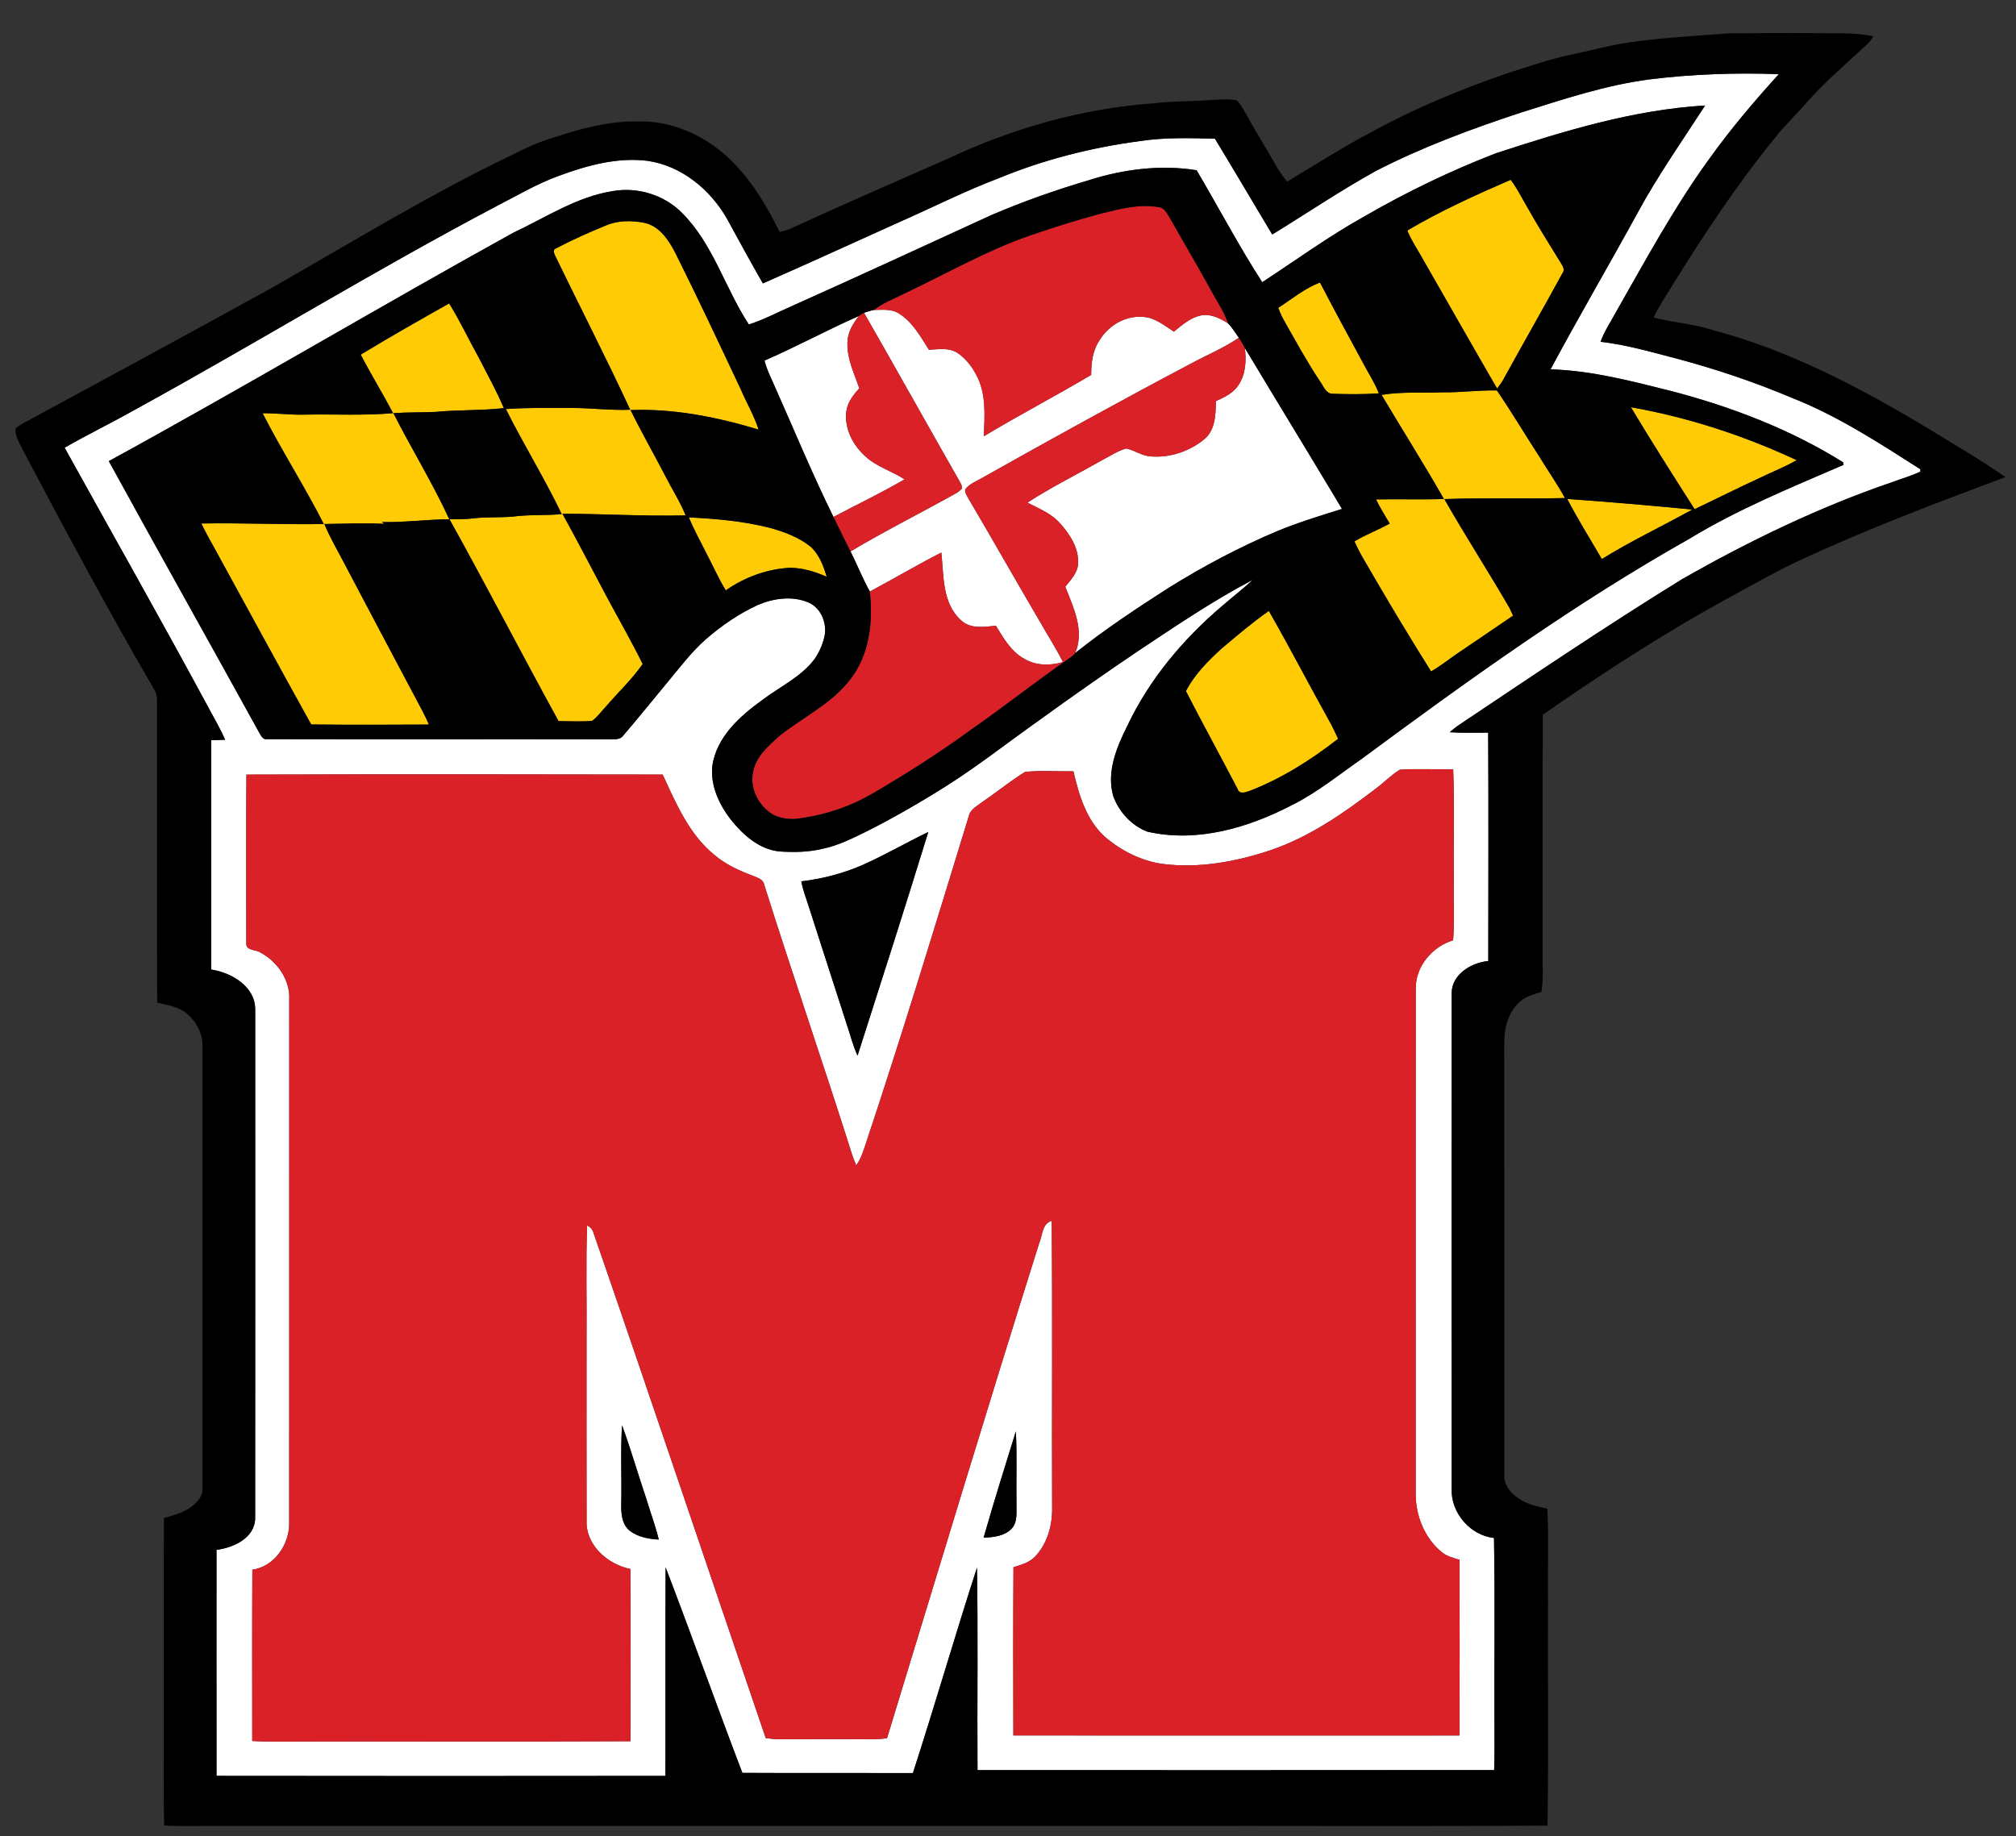 <?xml version="1.0" encoding="utf-8"?>
<!-- Generator: Adobe Illustrator 17.0.0, SVG Export Plug-In . SVG Version: 6.00 Build 0)  -->
<!DOCTYPE svg PUBLIC "-//W3C//DTD SVG 1.1//EN" "http://www.w3.org/Graphics/SVG/1.1/DTD/svg11.dtd">
<svg version="1.1" id="Layer_1" xmlns="http://www.w3.org/2000/svg" xmlns:xlink="http://www.w3.org/1999/xlink" x="0px" y="0px"
	 width="200px" height="182.166px" viewBox="0 0 200 182.166" style="enable-background:new 0 0 200 182.166;" xml:space="preserve"
	>
<rect x="0" y="0" width="200" height="182.166" fill="#333333" stroke="none"/>
<path id="color4" style="fill:#FFFFFF;" d="M177.779,39.476c-3.697-1.565-7.506-2.845-11.381-3.882
	c-2.516-0.649-5.018-1.393-7.608-1.682c0.331-0.985,0.938-1.844,1.418-2.759c2.955-5.173,5.786-10.441,9.283-15.281
	c2.134-2.988,4.508-5.802,6.983-8.516c-4.302-0.151-8.622-0.012-12.895,0.529c-4.371,0.577-8.57,1.986-12.758,3.303
	c-4.883,1.614-9.725,3.404-14.303,5.759c-3.526,1.952-6.872,4.213-10.304,6.319c-1.905-3.163-3.765-6.354-5.688-9.508
	c-2.475-0.056-4.967-0.142-7.422,0.237c-4.777,0.631-9.493,1.823-13.951,3.656c-3.474,1.314-6.788,3.005-10.185,4.497
	c-4.427,1.998-8.843,4.015-13.287,5.973c-1.223-2.144-2.414-4.307-3.593-6.478c-1.654-2.865-4.495-5.198-7.833-5.685
	c-3.014-0.378-6.017,0.453-8.82,1.488c-2.185,0.791-4.179,1.988-6.242,3.039c-12.15,6.413-23.858,13.615-35.902,20.217
	c-2.272,1.281-4.619,2.419-6.88,3.717c4.801,8.676,9.699,17.303,14.402,26.033c0.525,0.974,1.08,1.932,1.526,2.946
	c-0.46,0.018-0.919,0.029-1.379,0.041c-0.005,7.585,0,15.17-0.002,22.755c2.004,0.308,4.359,1.673,4.359,3.947
	c0,16.821,0.009,33.641-0.004,50.461c-0.004,1.982-2.143,2.959-3.836,3.168c0.002,7.475-0.007,14.949,0.004,22.424
	c14.844,0.021,29.687,0.019,44.531,0.002c0.022-6.896-0.018-13.79,0.021-20.686c2.601,6.771,5.027,13.61,7.615,20.387
	c5.639,0.031,11.28,0.002,16.919,0.016c2.194-6.769,4.162-13.613,6.357-20.382c0.11,6.694,0.009,13.396,0.052,20.094
	c17.084,0.006,34.169,0.013,51.253-0.006c0.061-1.42,0.021-2.84,0.031-4.26c-0.031-6.256,0.064-12.515-0.047-18.771
	c-2.373-0.253-4.297-2.516-4.199-4.889c-0.008-16.386-0.008-32.769,0-49.151c0.002-1.88,1.949-3.039,3.633-3.202
	c0.005-7.554,0.032-15.107-0.011-22.658c-1.273-0.007-2.547,0.047-3.816-0.039c0.311-0.273,0.634-0.534,0.98-0.762
	c7.304-4.887,14.587-9.808,22.068-14.419c6.654-3.796,13.586-7.148,20.844-9.63c0.932-0.349,1.898-0.617,2.801-1.048
	c0-0.059-0.004-0.176-0.004-0.234C186.419,43.943,182.314,41.263,177.779,39.476z M61.71,141.411
	c0.877,2.378,1.569,4.818,2.385,7.22c0.41,1.375,0.926,2.719,1.258,4.118c-1.008-0.052-2.072-0.25-2.888-0.88
	c-0.829-0.678-0.854-1.84-0.831-2.821C61.688,146.502,61.548,143.951,61.71,141.411z M97.581,152.555
	c1.01-3.53,2.105-7.035,3.198-10.54c0.131,2.415,0.022,4.837,0.063,7.257c-0.021,0.801,0.122,1.741-0.474,2.386
	C99.664,152.404,98.552,152.53,97.581,152.555z M144.165,76.319c0.145,3.724,0.023,7.457,0.064,11.185
	c-0.04,1.93,0.086,3.864-0.072,5.789c-2.069,0.627-3.742,2.597-3.705,4.806c-0.015,16.685,0,33.371-0.008,50.056
	c-0.018,2.196,0.875,4.465,2.613,5.858c0.496,0.41,1.138,0.554,1.738,0.746c0.011,5.81,0.013,11.615,0,17.425
	c-14.756,0.005-29.51,0.009-44.264-0.002c-0.01-5.564-0.028-11.13,0.012-16.692c0.762-0.234,1.583-0.456,2.147-1.057
	c1.24-1.306,1.734-3.17,1.688-4.938c-0.039-9.456,0.047-18.914-0.044-28.368c-0.951,0.261-0.905,1.43-1.235,2.195
	c-5.148,16.343-10.096,32.746-15.1,49.132c-1.028,0.158-2.065,0.09-3.097,0.097c-2.482,0.005-4.961-0.009-7.441,0.009
	c-0.503,0.005-1.001-0.045-1.495-0.112c-5.701-16.708-11.316-33.444-17.087-50.128c-0.09-0.338-0.324-0.589-0.635-0.735
	c-0.133,3.739-0.021,7.487-0.056,11.228c0.006,6.165-0.014,12.33,0.006,18.495c0.192,2.253,2.225,3.918,4.339,4.359
	c0.038,5.696,0.02,11.393,0.009,17.09c-11.857,0.058-23.714,0-35.57,0.028c-0.651,0.005-1.3-0.014-1.95-0.05
	c0.002-5.664-0.021-11.332,0.012-16.996c2.204-0.307,3.699-2.54,3.656-4.67c0.002-17.28-0.003-34.56,0.002-51.84
	c0.13-1.963-1.166-3.82-2.85-4.72c-0.457-0.313-1.47-0.169-1.407-0.92c-0.013-5.578-0.027-11.158,0.009-16.737
	c13.764-0.042,27.53-0.031,41.296-0.004c1.328,2.873,2.622,5.943,5.151,7.988c1.109,0.943,2.45,1.552,3.805,2.056
	c0.424,0.192,1.008,0.32,1.109,0.859c2.82,8.949,5.883,17.819,8.715,26.764c0.122,0.372,0.268,0.736,0.421,1.1
	c0.473-0.638,0.703-1.399,0.951-2.143c3.592-10.791,6.9-21.674,10.232-32.548c0.169-0.667,0.846-0.968,1.337-1.367
	c1.429-0.959,2.761-2.064,4.225-2.97c1.589-0.171,3.204-0.039,4.806-0.061c0.55,2.358,1.275,4.861,3.151,6.526
	c1.604,1.361,3.563,2.362,5.664,2.66c3.595,0.464,7.24-0.199,10.655-1.33c3.892-1.303,7.303-3.672,10.533-6.145
	c0.816-0.597,1.518-1.348,2.383-1.875C140.635,76.256,142.402,76.355,144.165,76.319z M79.493,87.444
	c2.072-0.245,4.112-0.771,6.028-1.604c2.243-0.991,4.364-2.229,6.571-3.292c-2.284,7.414-4.651,14.803-7.018,22.189
	c-0.482-1.039-0.744-2.161-1.116-3.243c-1.242-3.861-2.5-7.718-3.735-11.584C79.957,89.093,79.656,88.289,79.493,87.444z
	 M167.609,53.444c-11.383,6.418-22.001,14.066-32.493,21.827c-2.268,1.576-4.425,3.343-6.908,4.588
	c-4.37,2.272-9.458,3.782-14.384,2.653c-1.573-0.595-2.836-1.986-3.395-3.56c-0.66-2.4,0.342-4.79,1.396-6.911
	c2.188-4.642,5.561-8.649,9.459-11.954c0.993-0.863,2.039-1.666,3.006-2.561c-3.908,2.043-7.563,4.527-11.234,6.961
	c-3.447,2.322-6.844,4.713-10.211,7.148c-2.944,2.089-5.787,4.328-8.839,6.264c-2.604,1.652-5.277,3.201-8.032,4.589
	c-1.4,0.679-2.802,1.399-4.334,1.713c-1.423,0.354-2.901,0.374-4.353,0.272c-1.972-0.22-3.545-1.615-4.741-3.103
	c-1.194-1.508-2.08-3.418-1.882-5.377c0.422-2.876,2.73-4.935,4.964-6.546c1.747-1.326,3.834-2.274,5.188-4.063
	c0.496-0.739,0.87-1.578,1.016-2.459c0.169-1.249-0.448-2.671-1.659-3.163c-1.584-0.663-3.419-0.408-4.966,0.248
	c-1.878,0.861-3.604,2.042-5.162,3.395c-1.488,1.303-2.665,2.901-3.929,4.409c-1.429,1.722-2.833,3.467-4.288,5.169
	c-0.284,0.408-0.823,0.36-1.258,0.37c-11.352-0.021-22.704,0.012-34.056-0.016c-0.419,0.074-0.607-0.316-0.778-0.613
	c-4.959-9.003-10.001-17.961-14.94-26.973c13.473-7.364,26.671-15.22,40.106-22.649c3.232-1.518,6.305-3.582,9.896-4.143
	c2.464-0.43,5.097,0.379,6.86,2.16c3.099,3.102,4.27,7.477,6.634,11.075c1.508-0.485,2.91-1.238,4.359-1.869
	c6.58-2.944,13.122-5.971,19.674-8.974c3.138-1.348,6.366-2.484,9.641-3.456c3.449-1.103,7.15-1.585,10.746-1.005
	c2.18,3.696,4.179,7.504,6.51,11.11c3.376-2.209,6.647-4.594,10.182-6.555c4.154-2.403,8.491-4.495,12.966-6.226
	c6.758-2.211,13.65-4.328,20.79-4.753c-2.297,3.539-4.727,7.003-6.738,10.72c-2.835,5.171-5.814,10.261-8.597,15.459
	c4.08,0.115,8.045,1.174,11.982,2.153c5.97,1.565,11.804,3.792,17.049,7.073c0.009,0.062,0.026,0.188,0.036,0.249
	C177.707,48.358,172.448,50.504,167.609,53.444z M93.386,54.824c-2.398,1.222-4.716,2.597-7.091,3.864
	c-0.724-1.285-1.253-2.665-1.92-3.977c3.467-2.065,7.085-3.873,10.605-5.845c0.169-0.117,0.325-0.252,0.467-0.408
	c-0.016-0.216-0.079-0.415-0.192-0.6c-3.194-5.602-6.336-11.232-9.54-16.83c0.322-0.094,0.64-0.209,0.974-0.275
	c0.846-0.014,1.779-0.126,2.523,0.368c1.338,0.847,2.119,2.281,2.948,3.581c0.945-0.047,1.995-0.239,2.838,0.316
	c0.807,0.547,1.425,1.343,1.869,2.202c0.997,1.861,0.82,4.032,0.733,6.066c3.503-2.114,7.139-3.999,10.656-6.093
	c-0.003-1.199,0.139-2.459,0.85-3.467c0.998-1.663,3.054-2.675,4.975-2.175c0.877,0.28,1.617,0.852,2.376,1.355
	c0.82-0.659,1.654-1.418,2.726-1.619c0.96-0.174,1.865,0.304,2.655,0.796c0.412,0.428,0.716,0.942,1.062,1.424
	c-1.418,0.988-3.025,1.644-4.541,2.459c-7.055,3.717-14.035,7.577-20.986,11.485c-0.563,0.325-1.217,0.561-1.615,1.103
	c-0.052,0.292,0.119,0.543,0.25,0.793c2.457,4.165,4.834,8.378,7.288,12.551c0.712,1.264,1.516,2.479,2.15,3.787
	c-1.256,0.378-2.671,0.368-3.823-0.314c-1.31-0.719-2.071-2.053-2.822-3.286c-1.172,0.102-2.538,0.354-3.473-0.559
	C93.462,59.846,93.631,57.112,93.386,54.824z M89.743,47.559c-2.302,1.339-4.705,2.491-7.06,3.73
	c-2.074-4.204-3.862-8.537-5.767-12.817c-0.379-0.89-0.841-1.752-1.071-2.698c3.172-1.377,6.21-3.039,9.373-4.43
	c-0.62,0.782-1.174,1.711-1.145,2.743c-0.034,1.562,0.683,2.987,1.172,4.435c-0.595,0.667-1.19,1.413-1.29,2.337
	c-0.187,1.684,0.671,3.334,1.909,4.43C86.98,46.326,88.488,46.738,89.743,47.559z M123.492,34.518
	c3.201,5.333,6.449,10.638,9.642,15.975c-2.158,0.674-4.323,1.338-6.416,2.2c-3.748,1.58-7.349,3.494-10.802,5.642
	c-3.165,2.031-6.31,4.112-9.248,6.458c0.943-2.218-0.17-4.517-0.985-6.577c0.529-0.683,1.229-1.362,1.264-2.281
	c0.103-1.542-0.804-2.915-1.786-4.015c-0.864-0.985-2.108-1.463-3.239-2.054c2.436-1.564,5.033-2.86,7.551-4.285
	c0.741-0.383,1.444-0.87,2.261-1.081c0.848,0.18,1.582,0.75,2.471,0.787c1.871,0.142,3.791-0.505,5.238-1.687
	c1.132-0.915,1.17-2.468,1.174-3.8c0.832-0.377,1.719-0.784,2.237-1.578C123.582,37.14,123.662,35.774,123.492,34.518z"/>
<path id="color3" style="fill:#FFCB05;" d="M141.21,25.801c-0.534-0.979-1.177-1.896-1.596-2.93
	c3.284-1.943,6.765-3.519,10.261-5.034c0.623,0.827,1.075,1.761,1.601,2.649c1.046,1.859,2.173,3.672,3.297,5.486
	c0.197,0.345,0.535,0.74,0.234,1.132c-1.929,3.539-3.938,7.037-5.878,10.572c-0.166,0.315-0.41,0.584-0.602,0.881
	C146.063,34.32,143.653,30.051,141.21,25.801z M62.556,40.685c4.313-0.164,8.593,0.694,12.703,1.937
	c-0.438-1.371-1.174-2.613-1.738-3.929c-2.139-4.54-4.267-9.087-6.512-13.575c-0.656-1.283-1.564-2.676-3.068-3.01
	c-1.267-0.248-2.64-0.257-3.841,0.266c-1.68,0.684-3.339,1.429-4.944,2.272c-0.369,0.122-0.168,0.505-0.072,0.747
	c2.469,5.09,5.054,10.127,7.437,15.258c-1.86,0.079-3.713-0.16-5.57-0.171c-2.257-0.002-4.515-0.054-6.767,0.104
	c1.76,3.515,3.838,6.871,5.54,10.417c-1.424,0.148-2.858,0.06-4.28,0.191c-1.463,0.207-2.946,0.061-4.412,0.228
	c-0.813,0.104-1.636,0.108-2.457,0.097c-1.661-3.602-3.749-6.987-5.545-10.522c1.388-0.104,2.784-0.063,4.175-0.128
	c2.256-0.214,4.526-0.125,6.78-0.372c-0.71-1.682-1.601-3.28-2.43-4.903c-1.012-1.822-1.897-3.713-2.994-5.489
	c-2.943,1.661-5.887,3.327-8.775,5.083c1.02,1.965,2.178,3.852,3.215,5.807c-2.876,0.25-5.766,0.095-8.649,0.142
	c-1.436,0.052-2.865-0.145-4.301-0.135c1.907,3.726,4.173,7.263,6.073,10.993c-4.048,0.066-8.099-0.128-12.148-0.054
	c0.401,0.844,0.856,1.659,1.314,2.475c3.196,5.82,6.357,11.663,9.587,17.466c3.893,0.043,7.786,0.027,11.679,0.008
	c-0.417-0.966-0.934-1.886-1.425-2.815c-2.351-4.42-4.688-8.845-7.024-13.272c-0.651-1.267-1.389-2.491-1.927-3.81
	c1.984-0.025,3.972-0.12,5.953-0.016c-0.085-0.061-0.171-0.12-0.254-0.18c2.245,0.049,4.472-0.262,6.715-0.273
	c3.685,6.629,7.166,13.372,10.817,20.022c1.106,0.006,2.218,0.074,3.325-0.019c0.532-0.372,0.904-0.924,1.35-1.393
	c1.219-1.42,2.595-2.712,3.674-4.249c-1.146-2.313-2.43-4.554-3.65-6.828c-1.438-2.696-2.833-5.417-4.316-8.088
	c4.076,0.013,8.151,0.268,12.229,0.167c-0.563-1.384-1.379-2.64-2.051-3.97C64.849,44.998,63.631,42.876,62.556,40.685z
	 M130.956,37.845c0.352,0.469,0.569,1.231,1.276,1.225c1.517,0.045,3.043,0.069,4.56-0.043c-0.427-1.094-1.082-2.074-1.623-3.111
	c-1.42-2.622-2.845-5.244-4.22-7.89c-1.518,0.586-2.788,1.639-4.139,2.52c0.14,0.359,0.281,0.719,0.467,1.06
	C128.462,33.709,129.622,35.832,130.956,37.845z M148.503,38.738c-1.819-0.041-3.628,0.216-5.446,0.187
	c-2,0.079-4.02-0.079-5.999,0.254c2.054,3.449,4.199,6.844,6.188,10.329c-2.244,0.075-4.492-0.004-6.738,0.041
	c0.404,0.828,0.892,1.605,1.36,2.396c-1.141,0.638-2.374,1.091-3.496,1.768c0.285,0.636,0.605,1.253,0.96,1.855
	c2.15,3.717,4.35,7.41,6.639,11.045c0.906-0.505,1.713-1.163,2.57-1.747c1.851-1.269,3.719-2.511,5.564-3.785
	c-0.117-0.259-0.231-0.519-0.357-0.773c-2.102-3.625-4.381-7.148-6.456-10.789c3.984-0.151,7.975-0.014,11.963-0.101
	c-0.76-1.404-1.686-2.707-2.514-4.073C151.315,43.152,149.981,40.897,148.503,38.738z M168.115,50.521
	c2.173-1.033,4.321-2.12,6.511-3.123c1.2-0.59,2.459-1.066,3.615-1.745c-5.23-2.438-10.764-4.248-16.446-5.254
	C163.835,43.814,165.977,47.168,168.115,50.521z M158.912,55.471c2.9-1.806,6-3.255,8.978-4.918
	c-4.134-0.399-8.27-0.755-12.41-1.051C156.538,51.537,157.76,53.484,158.912,55.471z M80.47,54.278
	c-1.193-0.967-2.662-1.521-4.129-1.916c-2.611-0.663-5.32-0.899-8.002-1.028c0.557,1.35,1.28,2.622,1.927,3.931
	c0.577,1.103,1.075,2.248,1.738,3.307c1.871-1.298,4.078-2.119,6.357-2.238c1.271,0.002,2.504,0.381,3.656,0.895
	C81.705,56.163,81.286,55.062,80.47,54.278z M125.879,60.61c-1.623,1.141-3.137,2.43-4.657,3.706
	c-1.365,1.252-2.717,2.586-3.57,4.253c1.671,3.26,3.44,6.47,5.131,9.72c0.148,0.534,0.757,0.329,1.134,0.203
	c3.208-1.229,6.134-3.089,8.835-5.192c-0.28-0.624-0.58-1.235-0.914-1.83C129.834,67.861,127.927,64.196,125.879,60.61z"/>
<path id="color2" style="fill:#DA2128;" d="M86.688,30.754c0.895-0.69,1.959-1.098,2.964-1.596c4.191-1.984,8.237-4.317,12.634-5.83
	c2.281-0.782,4.586-1.512,6.918-2.13c1.869-0.462,3.808-0.988,5.744-0.641c0.588,0.052,0.827,0.644,1.111,1.078
	c1.353,2.401,2.766,4.768,4.087,7.187c0.579,1.077,1.282,2.099,1.688,3.262c-0.79-0.492-1.695-0.97-2.655-0.796
	c-1.071,0.201-1.905,0.96-2.726,1.619c-0.759-0.503-1.499-1.075-2.376-1.355c-1.921-0.5-3.977,0.512-4.975,2.175
	c-0.711,1.008-0.853,2.268-0.85,3.467c-3.517,2.094-7.152,3.979-10.656,6.093c0.087-2.034,0.264-4.205-0.733-6.066
	c-0.444-0.859-1.062-1.655-1.869-2.202c-0.843-0.555-1.893-0.363-2.838-0.316c-0.83-1.301-1.61-2.734-2.948-3.581
	C88.467,30.627,87.534,30.74,86.688,30.754z M95.446,48.458c-0.016-0.216-0.079-0.415-0.192-0.6
	c-3.194-5.602-6.336-11.232-9.54-16.83c-0.171,0.097-0.335,0.203-0.496,0.315c-0.62,0.782-1.174,1.711-1.145,2.743
	c-0.034,1.562,0.683,2.987,1.172,4.435c-0.595,0.667-1.19,1.413-1.29,2.337c-0.187,1.684,0.671,3.334,1.909,4.43
	c1.114,1.037,2.622,1.449,3.877,2.27c-2.302,1.339-4.705,2.491-7.06,3.73c0.552,1.146,1.122,2.283,1.69,3.422
	c3.467-2.065,7.085-3.873,10.605-5.845C95.149,48.748,95.304,48.613,95.446,48.458z M105.683,58.216
	c0.529-0.683,1.229-1.362,1.264-2.281c0.103-1.542-0.804-2.915-1.786-4.015c-0.864-0.985-2.108-1.463-3.239-2.054
	c2.436-1.564,5.033-2.86,7.551-4.285c0.741-0.383,1.444-0.87,2.261-1.081c0.848,0.18,1.582,0.75,2.471,0.787
	c1.871,0.142,3.791-0.505,5.238-1.687c1.132-0.915,1.17-2.468,1.174-3.8c0.832-0.377,1.719-0.784,2.237-1.578
	c0.73-1.083,0.81-2.448,0.64-3.704c-0.169-0.354-0.385-0.681-0.595-1.01c-1.418,0.988-3.025,1.644-4.541,2.459
	c-7.055,3.717-14.035,7.577-20.986,11.485c-0.563,0.325-1.217,0.561-1.615,1.103c-0.052,0.292,0.119,0.543,0.25,0.793
	c2.457,4.165,4.834,8.378,7.288,12.551c0.712,1.264,1.516,2.479,2.15,3.787c-1.256,0.378-2.671,0.368-3.823-0.314
	c-1.31-0.719-2.071-2.053-2.822-3.286c-1.172,0.102-2.538,0.354-3.473-0.559c-1.862-1.681-1.693-4.416-1.939-6.704
	c-2.398,1.222-4.716,2.597-7.091,3.864c0.293,2.768,0.041,5.773-1.538,8.149c-1.792,2.761-4.882,4.165-7.394,6.145
	c-1.127,1.014-2.423,2.114-2.669,3.701c-0.313,1.628,0.615,3.294,1.988,4.141c0.895,0.453,1.95,0.525,2.926,0.332
	c2.43-0.359,4.79-1.164,6.914-2.399c3.379-1.972,6.684-4.076,9.842-6.383c3.318-2.304,6.479-4.829,9.806-7.119
	c0.176-0.14,0.36-0.277,0.498-0.46C107.611,62.576,106.498,60.276,105.683,58.216z M138.879,76.362
	c-0.865,0.527-1.566,1.278-2.383,1.875c-3.23,2.473-6.642,4.842-10.533,6.145c-3.415,1.131-7.061,1.794-10.655,1.33
	c-2.101-0.298-4.06-1.299-5.664-2.66c-1.876-1.665-2.602-4.167-3.151-6.526c-1.602,0.022-3.217-0.11-4.806,0.061
	c-1.464,0.906-2.796,2.011-4.225,2.97c-0.492,0.399-1.168,0.7-1.337,1.367c-3.331,10.874-6.64,21.757-10.232,32.548
	c-0.248,0.744-0.478,1.506-0.951,2.143c-0.153-0.363-0.3-0.727-0.421-1.1c-2.831-8.944-5.895-17.814-8.715-26.764
	c-0.101-0.539-0.685-0.667-1.109-0.859c-1.355-0.504-2.696-1.112-3.805-2.056c-2.529-2.045-3.823-5.116-5.151-7.988
	c-13.766-0.027-27.532-0.038-41.296,0.004c-0.036,5.579-0.022,11.159-0.009,16.737c-0.063,0.751,0.95,0.606,1.407,0.92
	c1.684,0.9,2.98,2.757,2.85,4.72c-0.005,17.28,0,34.559-0.002,51.84c0.043,2.13-1.452,4.363-3.656,4.67
	c-0.032,5.664-0.009,11.332-0.012,16.996c0.649,0.036,1.298,0.055,1.95,0.05c11.856-0.028,23.713,0.029,35.57-0.028
	c0.011-5.697,0.029-11.394-0.009-17.09c-2.114-0.441-4.147-2.107-4.339-4.359c-0.02-6.165,0-12.33-0.006-18.495
	c0.036-3.741-0.077-7.489,0.056-11.228c0.311,0.146,0.545,0.397,0.635,0.735c5.771,16.684,11.386,33.42,17.087,50.128
	c0.494,0.067,0.992,0.117,1.495,0.112c2.479-0.018,4.958-0.004,7.441-0.009c1.032-0.007,2.069,0.062,3.097-0.097
	c5.004-16.386,9.952-32.789,15.1-49.132c0.33-0.766,0.284-1.934,1.235-2.195c0.091,9.454,0.005,18.912,0.044,28.368
	c0.047,1.768-0.447,3.632-1.688,4.938c-0.564,0.601-1.386,0.822-2.147,1.057c-0.04,5.563-0.021,11.129-0.012,16.692
	c14.754,0.011,29.508,0.007,44.264,0.002c0.013-5.81,0.011-11.615,0-17.425c-0.601-0.192-1.242-0.336-1.738-0.746
	c-1.738-1.394-2.631-3.662-2.613-5.858c0.008-16.685-0.007-33.371,0.008-50.056c-0.037-2.209,1.636-4.179,3.705-4.806
	c0.158-1.925,0.032-3.859,0.072-5.789c-0.04-3.729,0.081-7.461-0.064-11.185C142.402,76.355,140.635,76.256,138.879,76.362z"/>
<path id="color1" d="M170.031,32.783c-1.941-0.654-4.001-0.769-5.976-1.276c0.456-1.032,1.105-1.96,1.688-2.923
	c3.172-5.149,6.523-10.2,10.336-14.9c0.984-1.26,2.161-2.352,3.205-3.561c1.58-1.801,3.39-3.377,5.148-5
	c0.503-0.476,1.095-0.889,1.399-1.524c-1.911-0.408-3.87-0.27-5.809-0.309c-2.855-0.031-5.712-0.002-8.568,0.023
	c-3.083,0.25-6.181,0.394-9.248,0.816c-2.081,0.248-4.102,0.821-6.145,1.249c-2.27,0.464-4.458,1.233-6.66,1.937
	c-4.637,1.605-9.191,3.494-13.489,5.867c-2.817,1.475-5.487,3.21-8.217,4.838c-0.436-0.525-0.83-1.082-1.156-1.68
	c-0.949-1.672-1.977-3.3-2.901-4.986c-0.279-0.48-0.531-0.987-0.922-1.387c-0.793-0.187-1.621-0.072-2.426-0.056
	c-1.911,0.167-3.836,0.097-5.743,0.329c-7.096,0.5-14.059,2.461-20.483,5.491c-5.214,2.299-10.443,4.558-15.617,6.945
	c-0.354,0.153-0.732,0.246-1.104,0.343c-1.314-2.696-2.899-5.316-5.102-7.382c-2.41-2.241-5.655-3.697-8.98-3.582
	c-3.199-0.067-6.289,0.893-9.285,1.9c-1.084,0.368-2.108,0.884-3.129,1.393c-8.291,3.967-16.12,8.798-24.101,13.332
	c-8.149,4.49-16.329,8.928-24.514,13.349c-0.239,0.142-0.476,0.293-0.677,0.484c-0.099,0.764,0.383,1.434,0.689,2.094
	c4.238,8.025,8.523,16.029,13.095,23.87c0.167,0.302,0.237,0.646,0.237,0.992c0.009,9.999-0.024,20,0.016,29.998
	c1.037,0.258,2.168,0.42,3.003,1.148c0.885,0.773,1.501,1.913,1.488,3.107c-0.007,14.659-0.005,29.318-0.003,43.978
	c0.045,0.681-0.426,1.241-0.915,1.653c-0.821,0.699-1.889,0.968-2.901,1.259c-0.054,6.239-0.007,12.481-0.022,18.72
	c0.031,3.932-0.064,7.863,0.047,11.792c1.38,0.074,2.762,0.029,4.143,0.038c31.332,0,62.665,0,93.998,0
	c13.031-0.022,26.064,0.047,39.094-0.035c0.108-7.462,0.017-14.928,0.048-22.389c-0.041-3.017,0.078-6.037-0.061-9.051
	c-0.993-0.205-2.01-0.444-2.856-1.021c-0.789-0.507-1.464-1.337-1.42-2.321c-0.009-13.676,0-27.354-0.005-41.03
	c0.002-0.885-0.029-1.771,0.036-2.655c0.099-1.296,0.656-2.597,1.686-3.422c0.572-0.439,1.288-0.608,1.964-0.816
	c0.221-1.298,0.092-2.618,0.119-3.927c0.018-7.864-0.029-15.729,0.022-23.594c6.093-4.229,12.324-8.282,18.852-11.812
	c2.191-1.194,4.36-2.44,6.627-3.491c6.661-3.097,13.536-5.696,20.414-8.264c-2.436-1.72-5.04-3.194-7.572-4.77
	C184.658,38.533,177.645,34.8,170.031,32.783z M187.713,47.838c-7.258,2.482-14.189,5.834-20.844,9.63
	c-7.481,4.612-14.765,9.533-22.068,14.419c-0.347,0.228-0.669,0.489-0.98,0.762c1.27,0.086,2.543,0.032,3.816,0.039
	c0.043,7.551,0.016,15.104,0.011,22.658c-1.684,0.163-3.631,1.322-3.633,3.202c-0.008,16.382-0.008,32.766,0,49.151
	c-0.098,2.373,1.826,4.636,4.199,4.889c0.11,6.256,0.016,12.515,0.047,18.771c-0.011,1.42,0.029,2.84-0.031,4.26
	c-17.084,0.019-34.169,0.012-51.253,0.006c-0.043-6.698,0.059-13.399-0.052-20.094c-2.195,6.769-4.163,13.612-6.357,20.382
	c-5.639-0.014-11.28,0.016-16.919-0.016c-2.588-6.776-5.014-13.615-7.615-20.387c-0.039,6.896,0.002,13.79-0.021,20.686
	c-14.844,0.017-29.687,0.019-44.531-0.002c-0.012-7.475-0.002-14.949-0.004-22.424c1.693-0.209,3.832-1.186,3.836-3.168
	c0.014-16.82,0.004-33.64,0.004-50.461c0-2.274-2.355-3.64-4.359-3.947c0.002-7.585-0.002-15.17,0.002-22.755
	c0.46-0.011,0.919-0.022,1.379-0.041c-0.446-1.014-1.001-1.972-1.526-2.946c-4.703-8.73-9.601-17.357-14.402-26.033
	c2.261-1.298,4.607-2.437,6.88-3.717c12.044-6.602,23.751-13.804,35.902-20.217c2.063-1.05,4.057-2.248,6.242-3.039
	c2.804-1.035,5.807-1.866,8.82-1.488c3.338,0.487,6.179,2.82,7.833,5.685c1.179,2.171,2.37,4.334,3.593,6.478
	c4.443-1.958,8.859-3.976,13.287-5.973c3.397-1.492,6.711-3.183,10.185-4.497c4.457-1.833,9.173-3.025,13.951-3.656
	c2.455-0.379,4.947-0.293,7.422-0.237c1.924,3.154,3.783,6.345,5.688,9.508c3.432-2.105,6.777-4.367,10.304-6.319
	c4.578-2.355,9.42-4.145,14.303-5.759c4.188-1.316,8.387-2.726,12.758-3.303c4.272-0.541,8.593-0.681,12.895-0.529
	c-2.476,2.713-4.85,5.527-6.983,8.516c-3.497,4.84-6.328,10.108-9.283,15.281c-0.48,0.915-1.087,1.774-1.418,2.759
	c2.59,0.289,5.093,1.033,7.608,1.682c3.875,1.037,7.684,2.317,11.381,3.882c4.535,1.787,8.64,4.467,12.73,7.08
	c0,0.059,0.004,0.176,0.004,0.234C189.61,47.221,188.645,47.489,187.713,47.838z M165.807,38.799
	c-3.938-0.979-7.902-2.038-11.982-2.153c2.782-5.198,5.762-10.288,8.597-15.459c2.012-3.717,4.441-7.182,6.738-10.72
	c-7.14,0.426-14.032,2.542-20.79,4.753c-4.475,1.732-8.811,3.823-12.966,6.226c-3.534,1.961-6.806,4.346-10.182,6.555
	c-2.331-3.606-4.33-7.414-6.51-11.11c-3.596-0.58-7.297-0.097-10.746,1.005c-3.275,0.971-6.503,2.107-9.641,3.456
	c-6.553,3.002-13.094,6.029-19.674,8.974c-1.449,0.631-2.852,1.384-4.359,1.869c-2.364-3.598-3.535-7.973-6.634-11.075
	c-1.763-1.781-4.396-2.59-6.86-2.16c-3.591,0.561-6.663,2.626-9.896,4.143c-13.435,7.429-26.633,15.286-40.106,22.649
	c4.939,9.012,9.981,17.97,14.94,26.973c0.171,0.298,0.359,0.688,0.778,0.613c11.352,0.027,22.704-0.005,34.056,0.016
	c0.435-0.009,0.974,0.038,1.258-0.37c1.454-1.702,2.859-3.447,4.288-5.169c1.265-1.508,2.441-3.106,3.929-4.409
	c1.557-1.353,3.284-2.534,5.162-3.395c1.546-0.656,3.381-0.911,4.966-0.248c1.211,0.492,1.829,1.914,1.659,3.163
	c-0.146,0.881-0.521,1.72-1.016,2.459c-1.353,1.788-3.44,2.737-5.188,4.063c-2.233,1.611-4.542,3.67-4.964,6.546
	c-0.198,1.958,0.688,3.868,1.882,5.377c1.195,1.488,2.769,2.883,4.741,3.103c1.452,0.102,2.93,0.081,4.353-0.272
	c1.532-0.313,2.935-1.034,4.334-1.713c2.754-1.389,5.428-2.937,8.032-4.589c3.052-1.937,5.895-4.175,8.839-6.264
	c3.367-2.435,6.764-4.826,10.211-7.148c3.672-2.435,7.326-4.918,11.234-6.961c-0.967,0.895-2.013,1.698-3.006,2.561
	c-3.898,3.305-7.271,7.313-9.459,11.954c-1.054,2.121-2.056,4.511-1.396,6.911c0.559,1.574,1.821,2.965,3.395,3.56
	c4.926,1.129,10.014-0.381,14.384-2.653c2.483-1.245,4.64-3.012,6.908-4.588c10.492-7.761,21.11-15.409,32.493-21.827
	c4.839-2.939,10.098-5.085,15.282-7.323c-0.01-0.061-0.027-0.187-0.036-0.249C177.61,42.59,171.776,40.363,165.807,38.799z
	 M149.875,17.837c0.623,0.827,1.075,1.761,1.601,2.649c1.046,1.859,2.173,3.672,3.297,5.486c0.197,0.345,0.535,0.74,0.234,1.132
	c-1.929,3.539-3.938,7.037-5.878,10.572c-0.166,0.315-0.41,0.584-0.602,0.881c-2.464-4.238-4.873-8.507-7.316-12.756
	c-0.534-0.979-1.177-1.896-1.596-2.93C142.898,20.928,146.379,19.352,149.875,17.837z M130.949,28.026
	c1.375,2.646,2.8,5.268,4.22,7.89c0.541,1.037,1.196,2.017,1.623,3.111c-1.517,0.112-3.043,0.088-4.56,0.043
	c-0.707,0.006-0.925-0.756-1.276-1.225c-1.334-2.013-2.494-4.136-3.679-6.239c-0.186-0.341-0.327-0.701-0.467-1.06
	C128.161,29.665,129.432,28.612,130.949,28.026z M55.793,50.967c1.483,2.671,2.878,5.392,4.316,8.088
	c1.22,2.274,2.504,4.515,3.65,6.828c-1.08,1.537-2.455,2.829-3.674,4.249c-0.446,0.469-0.819,1.021-1.35,1.393
	c-1.107,0.093-2.218,0.025-3.325,0.019c-3.651-6.65-7.132-13.392-10.817-20.022c-2.243,0.011-4.47,0.322-6.715,0.273
	c0.083,0.061,0.169,0.119,0.254,0.18c-1.981-0.104-3.969-0.009-5.953,0.016c0.539,1.318,1.276,2.543,1.927,3.81
	c2.336,4.427,4.673,8.852,7.024,13.272c0.491,0.929,1.008,1.849,1.425,2.815c-3.893,0.019-7.786,0.034-11.679-0.008
	c-3.23-5.803-6.391-11.646-9.587-17.466c-0.458-0.816-0.913-1.631-1.314-2.475c4.048-0.074,8.099,0.12,12.148,0.054
	c-1.9-3.73-4.166-7.267-6.073-10.993c1.436-0.009,2.865,0.187,4.301,0.135c2.883-0.047,5.773,0.108,8.649-0.142
	c-1.037-1.955-2.195-3.841-3.215-5.807c2.888-1.756,5.832-3.422,8.775-5.083c1.096,1.776,1.982,3.667,2.994,5.489
	c0.83,1.623,1.72,3.221,2.43,4.903c-2.254,0.248-4.524,0.158-6.78,0.372c-1.391,0.065-2.787,0.024-4.175,0.128
	c1.796,3.535,3.884,6.92,5.545,10.522c0.821,0.011,1.644,0.007,2.457-0.097c1.465-0.167,2.949-0.021,4.412-0.228
	c1.422-0.131,2.856-0.043,4.28-0.191c-1.702-3.546-3.78-6.902-5.54-10.417c2.251-0.158,4.51-0.106,6.767-0.104
	c1.857,0.011,3.71,0.25,5.57,0.171c-2.383-5.131-4.968-10.168-7.437-15.258c-0.096-0.241-0.297-0.625,0.072-0.747
	c1.605-0.843,3.264-1.588,4.944-2.272c1.201-0.523,2.574-0.514,3.841-0.266c1.504,0.334,2.412,1.726,3.068,3.01
	c2.245,4.488,4.373,9.035,6.512,13.575c0.564,1.316,1.301,2.558,1.738,3.929c-4.11-1.242-8.39-2.101-12.703-1.937
	c1.076,2.191,2.293,4.313,3.415,6.479c0.672,1.33,1.488,2.585,2.051,3.97C63.944,51.235,59.869,50.98,55.793,50.967z M78.36,56.334
	c-2.279,0.119-4.486,0.94-6.357,2.238c-0.663-1.059-1.161-2.205-1.738-3.307c-0.647-1.309-1.371-2.581-1.927-3.931
	c2.682,0.128,5.392,0.365,8.002,1.028c1.467,0.394,2.937,0.949,4.129,1.916c0.816,0.785,1.235,1.885,1.546,2.951
	C80.864,56.715,79.631,56.336,78.36,56.334z M123.916,78.493c-0.377,0.125-0.985,0.331-1.134-0.203c-1.69-3.25-3.46-6.46-5.131-9.72
	c0.854-1.668,2.205-3.002,3.57-4.253c1.521-1.276,3.034-2.565,4.657-3.706c2.048,3.586,3.955,7.251,5.958,10.861
	c0.334,0.595,0.634,1.206,0.914,1.83C130.05,75.404,127.124,77.264,123.916,78.493z M126.718,52.694
	c-3.748,1.58-7.349,3.494-10.802,5.642c-3.165,2.031-6.31,4.112-9.248,6.458c-0.138,0.183-0.322,0.32-0.498,0.46
	c-3.327,2.291-6.488,4.815-9.806,7.119c-3.158,2.308-6.463,4.411-9.842,6.383c-2.124,1.235-4.484,2.04-6.914,2.399
	c-0.976,0.194-2.031,0.121-2.926-0.332c-1.373-0.847-2.302-2.514-1.988-4.141c0.246-1.587,1.542-2.687,2.669-3.701
	c2.511-1.979,5.602-3.384,7.394-6.145c1.578-2.376,1.831-5.381,1.538-8.149c-0.724-1.285-1.253-2.665-1.92-3.977
	c-0.568-1.139-1.139-2.276-1.69-3.422c-2.074-4.204-3.862-8.537-5.767-12.817c-0.379-0.89-0.841-1.752-1.071-2.698
	c3.172-1.377,6.21-3.039,9.373-4.43c0.16-0.113,0.324-0.218,0.496-0.315c0.322-0.094,0.64-0.209,0.974-0.275
	c0.895-0.69,1.959-1.098,2.964-1.596c4.191-1.984,8.237-4.317,12.634-5.83c2.281-0.782,4.586-1.512,6.918-2.13
	c1.869-0.462,3.808-0.988,5.744-0.641c0.588,0.052,0.827,0.644,1.111,1.078c1.353,2.401,2.766,4.768,4.087,7.187
	c0.579,1.077,1.282,2.099,1.688,3.262c0.412,0.428,0.716,0.942,1.062,1.424c0.21,0.329,0.426,0.656,0.595,1.01
	c3.201,5.333,6.449,10.638,9.642,15.975C130.976,51.167,128.811,51.832,126.718,52.694z M143.291,49.519
	c2.075,3.641,4.354,7.164,6.456,10.789c0.126,0.254,0.24,0.514,0.357,0.773c-1.846,1.274-3.714,2.516-5.564,3.785
	c-0.857,0.584-1.664,1.242-2.57,1.747c-2.288-3.636-4.488-7.328-6.639-11.045c-0.355-0.602-0.675-1.219-0.96-1.855
	c1.122-0.677,2.355-1.129,3.496-1.768c-0.469-0.791-0.956-1.568-1.36-2.396c2.246-0.045,4.494,0.034,6.738-0.041
	c-1.988-3.485-4.134-6.88-6.188-10.329c1.979-0.333,3.999-0.176,5.999-0.254c1.818,0.029,3.627-0.228,5.446-0.187
	c1.479,2.159,2.813,4.414,4.237,6.606c0.827,1.366,1.754,2.669,2.514,4.073C151.266,49.506,147.275,49.369,143.291,49.519z
	 M158.912,55.471c-1.152-1.986-2.374-3.934-3.433-5.969c4.141,0.295,8.276,0.651,12.41,1.051
	C164.912,52.216,161.813,53.665,158.912,55.471z M174.626,47.398c-2.19,1.003-4.338,2.09-6.511,3.123
	c-2.139-3.353-4.28-6.707-6.32-10.122c5.683,1.005,11.217,2.815,16.446,5.254C177.085,46.332,175.826,46.808,174.626,47.398z
	 M83.959,101.494c-1.242-3.861-2.5-7.718-3.735-11.584c-0.267-0.816-0.568-1.621-0.731-2.466c2.072-0.245,4.112-0.771,6.028-1.604
	c2.243-0.991,4.364-2.229,6.571-3.292c-2.284,7.414-4.651,14.803-7.018,22.189C84.593,103.698,84.331,102.576,83.959,101.494z
	 M61.634,149.047c0.054-2.545-0.086-5.097,0.076-7.637c0.877,2.378,1.569,4.818,2.385,7.22c0.41,1.375,0.926,2.719,1.258,4.118
	c-1.008-0.052-2.072-0.25-2.888-0.88C61.636,151.191,61.611,150.029,61.634,149.047z M100.369,151.658
	c-0.705,0.746-1.817,0.872-2.788,0.897c1.01-3.53,2.105-7.035,3.198-10.54c0.131,2.415,0.022,4.837,0.063,7.257
	C100.822,150.073,100.965,151.013,100.369,151.658z"/>
</svg>
